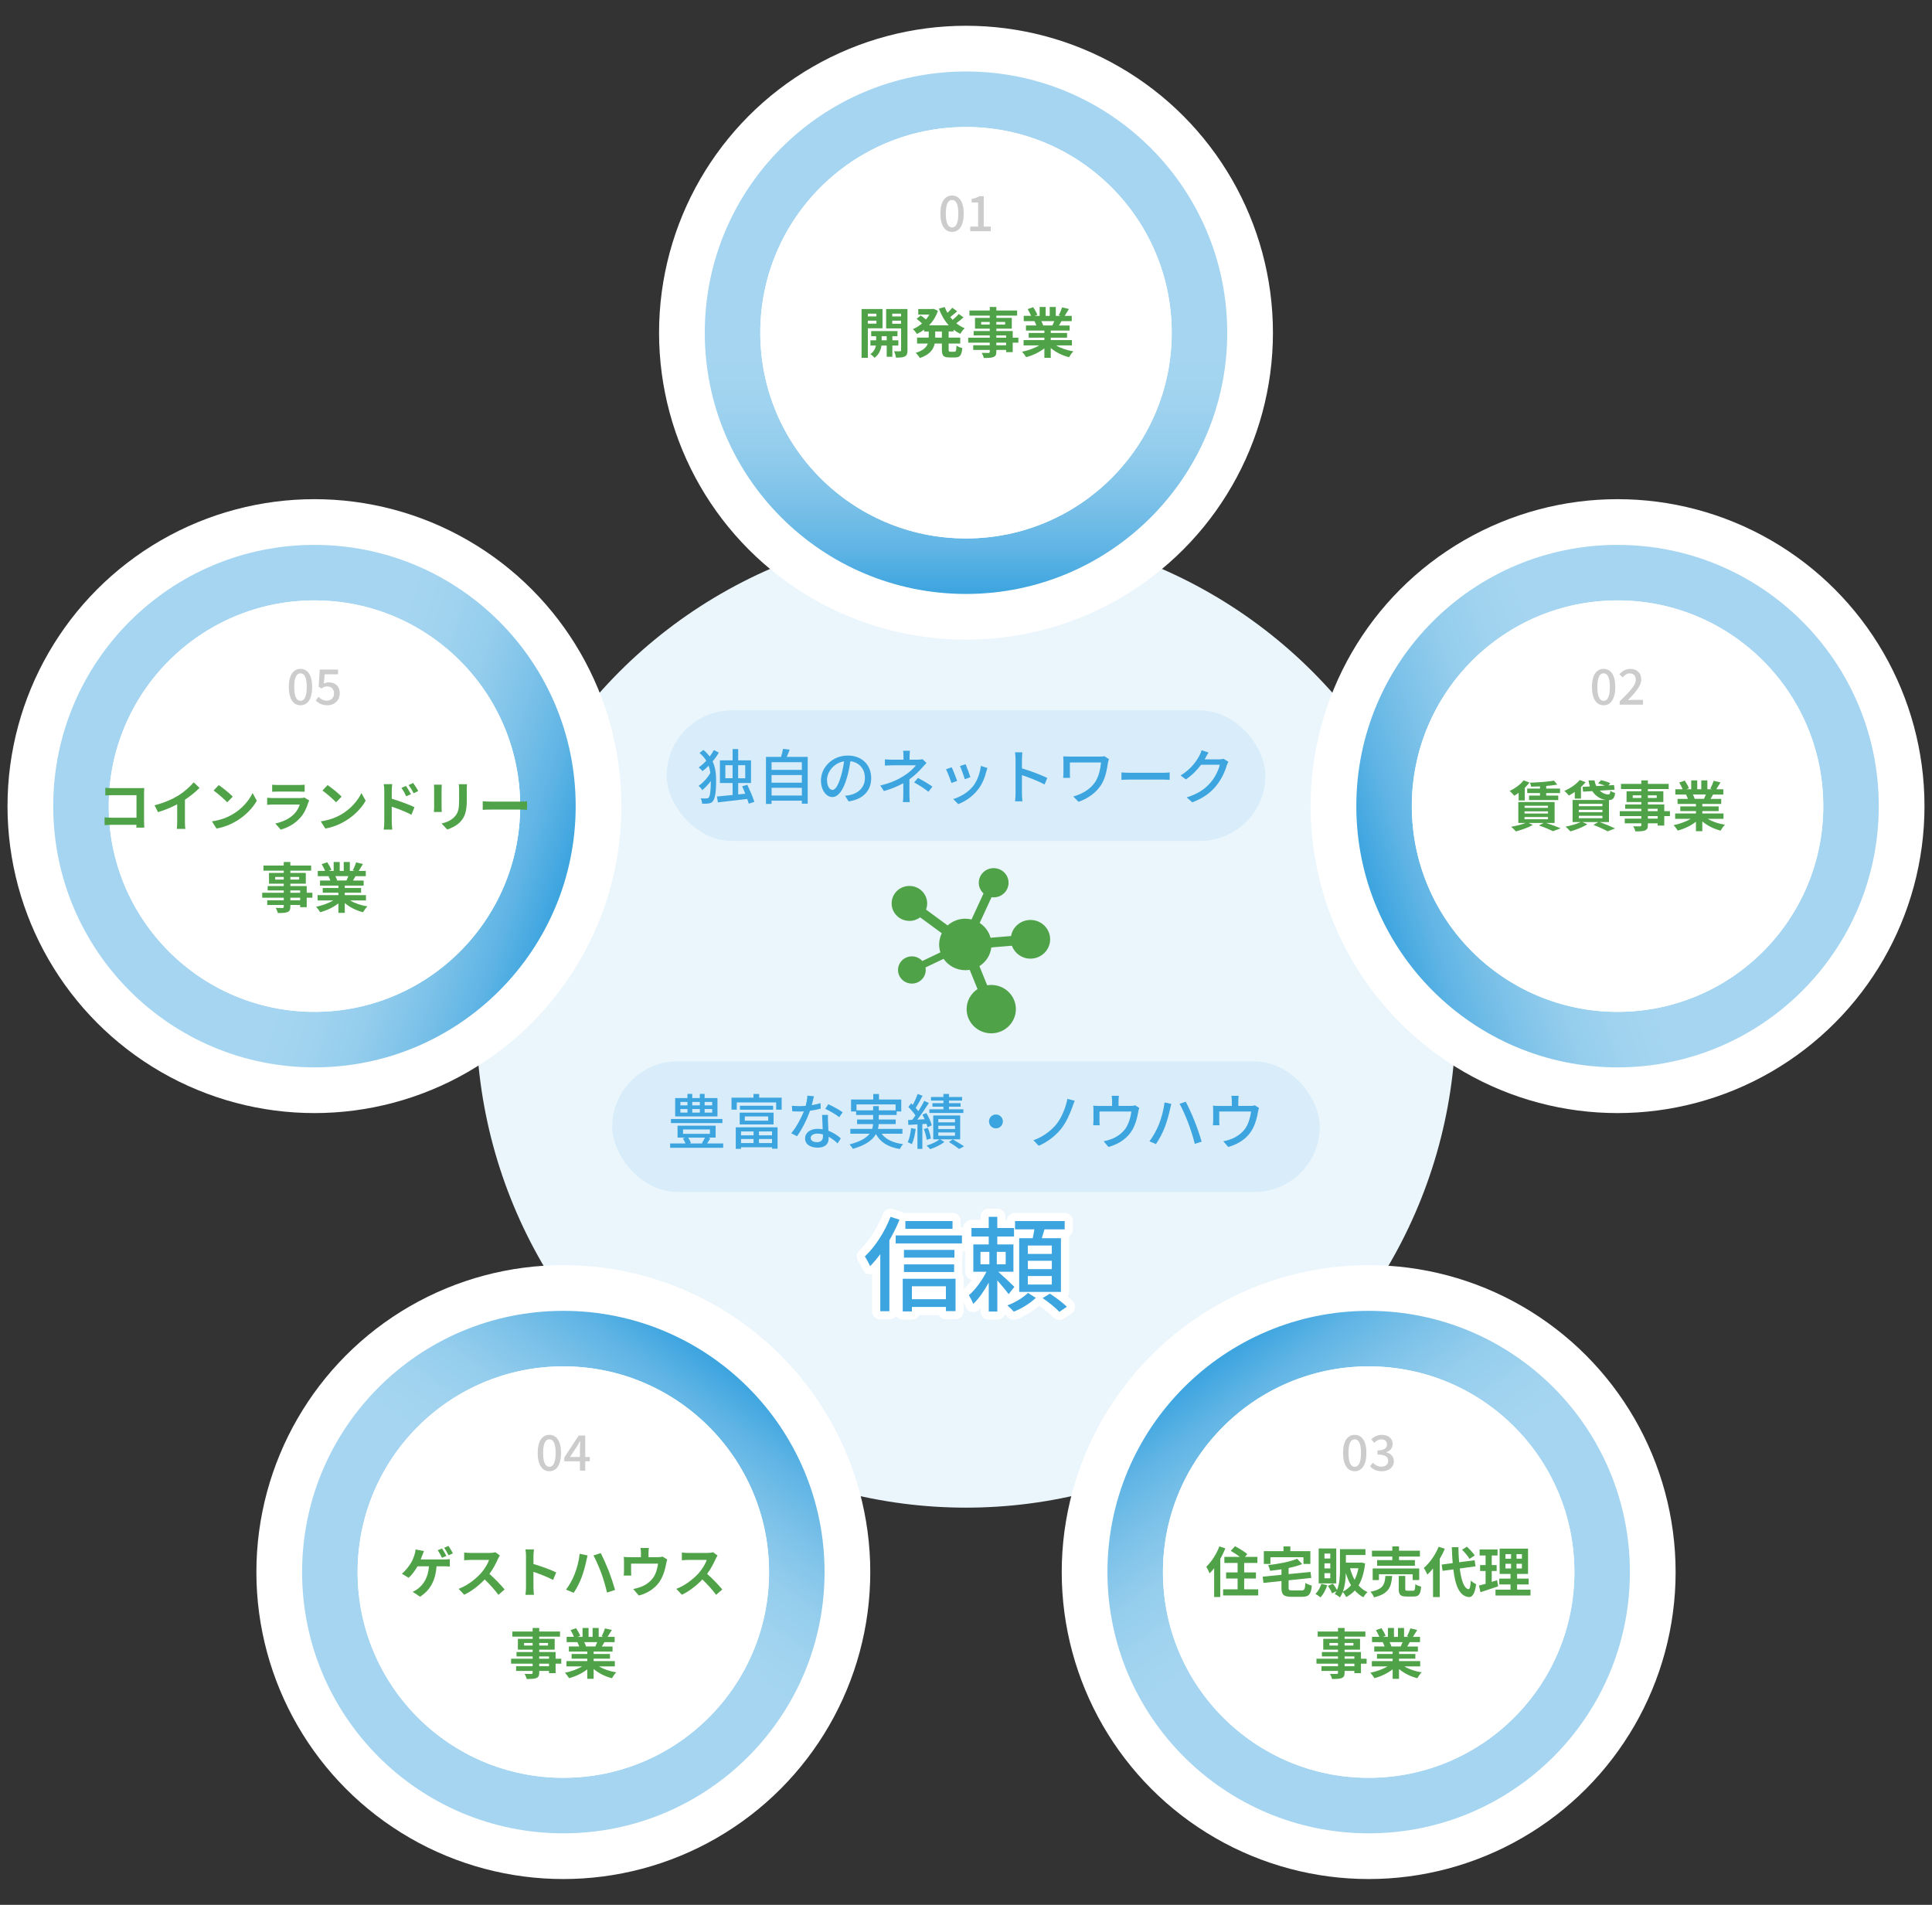 <?xml version="1.0" encoding="UTF-8"?><svg id="_レイヤー_2" xmlns="http://www.w3.org/2000/svg" xmlns:xlink="http://www.w3.org/1999/xlink" viewBox="0 0 710 700"><rect x="0" y="0" width="710" height="700" fill="#333333" stroke="none"/><defs><style>.cls-1{stroke:#fff;stroke-linecap:round;stroke-linejoin:round;stroke-width:6px;}.cls-1,.cls-2{fill:none;}.cls-3{fill:#ccc;}.cls-3,.cls-4,.cls-5,.cls-6,.cls-2,.cls-7,.cls-8,.cls-9,.cls-10,.cls-11,.cls-12,.cls-13{stroke-width:0px;}.cls-4{fill:#3ca4df;}.cls-5{fill:url(#_名称未設定グラデーション_5-5);}.cls-6{fill:url(#_名称未設定グラデーション_5);}.cls-7{fill:url(#_名称未設定グラデーション_5-4);}.cls-8{fill:url(#_名称未設定グラデーション_5-2);}.cls-14{clip-path:url(#clippath);}.cls-9{fill:#ebf6fc;}.cls-10{fill:url(#_名称未設定グラデーション_5-3);}.cls-11{fill:#fff;}.cls-12{fill:#d8edf9;}.cls-13{fill:#4fa248;}</style><clipPath id="clippath"><rect class="cls-2" width="710" height="700"/></clipPath><linearGradient id="_名称未設定グラデーション_5" x1="3262.27" y1="3297" x2="3454.27" y2="3297" gradientTransform="translate(3652 -3236) rotate(90)" gradientUnits="userSpaceOnUse"><stop offset=".55" stop-color="#a5d5f0"/><stop offset=".63" stop-color="#a0d3ef"/><stop offset=".72" stop-color="#94cded"/><stop offset=".81" stop-color="#7fc3e9"/><stop offset=".91" stop-color="#61b5e5"/><stop offset="1" stop-color="#3ca4df"/><stop offset="1" stop-color="#3ca4df"/></linearGradient><linearGradient id="_名称未設定グラデーション_5-2" x1="5090.56" y1="4696.58" x2="5282.56" y2="4696.58" gradientTransform="translate(-3365.83 -5773.21) rotate(18)" xlink:href="#_名称未設定グラデーション_5"/><linearGradient id="_名称未設定グラデーション_5-3" x1="4324.45" y1="6867.88" x2="4516.45" y2="6867.88" gradientTransform="translate(-7947.49 117.1) rotate(-54)" xlink:href="#_名称未設定グラデーション_5"/><linearGradient id="_名称未設定グラデーション_5-4" x1="2022.68" y1="6810.23" x2="2214.68" y2="6810.23" gradientTransform="translate(-3761.28 6294.72) rotate(-126)" xlink:href="#_名称未設定グラデーション_5"/><linearGradient id="_名称未設定グラデーション_5-5" x1="1366.22" y1="4603.31" x2="1558.22" y2="4603.31" gradientTransform="translate(3407.6 4222.39) rotate(162)" xlink:href="#_名称未設定グラデーション_5"/></defs><g id="_テキスト"><g class="cls-14"><circle class="cls-9" cx="355" cy="374.04" r="180"/><rect class="cls-12" x="245" y="261.04" width="220" height="48" rx="24" ry="24"/><rect class="cls-12" x="225" y="390.04" width="260" height="48" rx="24" ry="24"/><circle class="cls-11" cx="355" cy="122.27" r="112.8"/><circle class="cls-6" cx="355" cy="122.27" r="96"/><circle class="cls-11" cx="355" cy="122.27" r="75.6"/><circle class="cls-11" cx="115.56" cy="296.24" r="112.8"/><circle class="cls-8" cx="115.56" cy="296.24" r="96"/><circle class="cls-11" cx="115.56" cy="296.24" r="75.6"/><circle class="cls-11" cx="207.02" cy="577.72" r="112.8"/><circle class="cls-10" cx="207.02" cy="577.72" r="96"/><circle class="cls-11" cx="207.02" cy="577.72" r="75.6"/><circle class="cls-11" cx="502.98" cy="577.72" r="112.8"/><circle class="cls-7" cx="502.98" cy="577.72" r="96"/><circle class="cls-11" cx="502.98" cy="577.72" r="75.6"/><circle class="cls-11" cx="594.44" cy="296.24" r="112.8"/><circle class="cls-5" cx="594.44" cy="296.24" r="96"/><circle class="cls-11" cx="594.44" cy="296.24" r="75.6"/><path class="cls-13" d="M334.2,338.41c-3.61,0-6.53-2.87-6.53-6.42,0-3.54,2.92-6.42,6.53-6.42s6.53,2.87,6.53,6.42c0,.8-.16,1.56-.43,2.26l7.95,5.84c1.71-1.54,3.98-2.48,6.48-2.48.79,0,1.56.11,2.3.28l4.41-9.57c-1.07-.98-1.74-2.37-1.74-3.92,0-2.97,2.45-5.37,5.47-5.37,3.02,0,5.47,2.4,5.47,5.37,0,2.97-2.45,5.37-5.47,5.37-.27,0-.53-.03-.78-.06l-4.36,9.46c1.93,1.26,3.37,3.18,3.99,5.44l7.54-.63c.58-3.36,3.54-5.91,7.13-5.91,4,0,7.23,3.18,7.23,7.11,0,3.92-3.24,7.11-7.23,7.11-3.16,0-5.83-1.99-6.82-4.75l-7.57.63c-.34,2.89-2,5.37-4.37,6.86l1.48,3.65,1.38,3.4c.49-.08.98-.13,1.49-.13,5,0,9.05,3.98,9.05,8.89s-4.05,8.89-9.05,8.89c-5,0-9.05-3.98-9.05-8.89,0-3.07,1.59-5.78,4-7.37l-1.39-3.44-1.48-3.64c-.53.09-1.06.14-1.61.14-3.32,0-6.26-1.66-7.98-4.17l-6.66,3.17c.06.3.09.6.09.92,0,2.76-2.28,5-5.09,5-2.81,0-5.09-2.24-5.09-5,0-2.76,2.28-5,5.09-5,1.53,0,2.89.66,3.82,1.71l6.66-3.18c-.3-.91-.46-1.89-.46-2.9,0-1.48.36-2.88.97-4.13l-7.95-5.84c-1.1.82-2.46,1.31-3.94,1.31Z"/><path class="cls-4" d="M264.16,276.55c-.62,1.12-1.41,2.22-2.29,3.26,1.1,2.29,1.3,4.75,1.3,7.3,0,3.1-.24,6.05-1.17,7.31-.31.42-.75.66-1.32.79-.77.15-1.67.18-2.64.13-.02-.66-.22-1.41-.57-1.96,1.06.07,1.87.07,2.35,0,.33-.04.53-.13.7-.37.51-.68.7-3.19.7-5.94v-.04c-.97,1.28-2.09,2.46-3.12,3.32-.33-.51-.88-1.17-1.39-1.56,1.56-.99,3.32-2.93,4.33-4.73-.11-.95-.31-1.83-.59-2.68-.75.73-1.5,1.43-2.27,2-.31-.4-.97-1.01-1.41-1.34.97-.68,1.91-1.54,2.79-2.49-.62-.99-1.41-1.94-2.49-2.86l1.43-1.1c.97.79,1.72,1.61,2.29,2.42.62-.77,1.14-1.58,1.56-2.38l1.78.92ZM275.17,295.35c-.13-.48-.33-1.1-.57-1.74-3.85.46-7.92.9-10.78,1.25l-.35-2.16c1.54-.13,3.56-.33,5.76-.55v-4.4h-4.66v-8.34h4.66v-4.14h2.05v4.14h4.71v8.34h-4.71v4.18l2.6-.24c-.37-.97-.75-1.89-1.14-2.73l1.89-.57c.95,2.02,2.11,4.66,2.6,6.29l-2.05.66ZM269.22,285.99v-4.8h-2.66v4.8h2.66ZM271.27,281.2v4.8h2.6v-4.8h-2.6Z"/><path class="cls-4" d="M296.83,278.14v17.21h-2.16v-1.1h-11.13v1.19h-2.05v-17.29h5.54c.31-.95.57-2.09.73-2.95l2.44.29c-.35.92-.7,1.87-1.08,2.66h7.7ZM283.54,280.1v2.82h11.13v-2.82h-11.13ZM283.54,284.81v2.82h11.13v-2.82h-11.13ZM294.68,292.35v-2.84h-11.13v2.84h11.13Z"/><path class="cls-4" d="M311.86,294.51l-1.3-2.07c.75-.07,1.41-.18,1.96-.31,2.82-.64,5.33-2.71,5.33-6.25,0-3.19-1.94-5.72-5.33-6.14-.31,1.98-.68,4.11-1.32,6.18-1.32,4.49-3.15,6.98-5.32,6.98s-4.18-2.42-4.18-6.09c0-4.93,4.31-9.15,9.83-9.15s8.63,3.7,8.63,8.29-2.95,7.79-8.3,8.56ZM305.94,290.28c.99,0,2.02-1.43,3.04-4.82.55-1.74.95-3.74,1.21-5.68-3.96.64-6.27,4.07-6.27,6.8,0,2.53,1.08,3.7,2.02,3.7Z"/><path class="cls-4" d="M334.26,277.87v1.3h3.21c.57,0,1.14-.07,1.56-.18l1.45,1.39c-.46.48-1.03,1.1-1.43,1.54-1.12,1.3-2.9,3.08-4.84,4.47v5.77c0,.81.07,1.91.11,2.6h-2.51c.09-.64.15-1.78.15-2.6v-4.33c-2.05,1.12-4.42,2.09-7.13,2.88l-1.34-2.05c4.2-.97,7-2.44,8.96-3.72,1.85-1.19,3.43-2.71,4.14-3.7h-8.62c-.79,0-2.09.04-2.77.09v-2.29c.75.09,1.98.13,2.73.13h4.09v-1.3c0-.66-.04-1.47-.13-1.98h2.51c-.07.51-.13,1.34-.13,1.98ZM335.93,287.53l1.43-1.65c2.05,1.1,3.21,1.76,5.3,3.17l-1.45,1.91c-1.91-1.45-3.3-2.35-5.28-3.43Z"/><path class="cls-4" d="M351.75,286.96l-2.09.77c-.37-1.17-1.52-4.16-2-5.02l2.07-.75c.51,1.01,1.61,3.78,2.02,4.99ZM362.46,283.53c-.59,2.35-1.54,4.69-3.08,6.65-2.02,2.6-4.75,4.38-7.24,5.32l-1.83-1.87c2.49-.7,5.39-2.38,7.22-4.64,1.52-1.89,2.62-4.75,2.93-7.53l2.42.77c-.2.55-.33.95-.42,1.3ZM356.61,285.6l-2.07.75c-.26-1.03-1.25-3.78-1.76-4.84l2.07-.68c.4.92,1.47,3.81,1.76,4.77Z"/><path class="cls-4" d="M373.2,278.93c0-.7-.07-1.72-.2-2.46h2.71c-.07.73-.15,1.69-.15,2.46v3.43c2.93.88,7.11,2.44,9.31,3.52l-.99,2.4c-2.31-1.25-5.9-2.64-8.32-3.43v6.8c0,.68.07,2.02.18,2.82h-2.71c.11-.77.18-1.96.18-2.82v-12.72Z"/><path class="cls-4" d="M407.19,280.19c-.4,2.49-.88,5.63-2.51,8.21-1.8,2.84-4.82,5.06-8.34,6.25l-1.91-1.96c3.1-.79,6.36-2.68,8.14-5.46,1.19-1.89,1.83-4.53,2.05-7.04h-11.44v4.09c0,.31,0,.97.07,1.58h-2.53c.04-.59.09-1.1.09-1.58v-4.69c0-.53-.04-1.1-.09-1.63.62.04,1.52.07,2.49.07h10.96c.59,0,1.23-.02,1.69-.13l1.69,1.08c-.13.26-.31.97-.35,1.21Z"/><path class="cls-4" d="M415.41,283.99h11.97c1.06,0,1.91-.09,2.46-.13v2.73c-.48-.02-1.5-.11-2.46-.11h-11.97c-1.21,0-2.53.04-3.28.11v-2.73c.73.04,2.09.13,3.28.13Z"/><path class="cls-4" d="M443.02,278.51c-.09.18-.2.37-.31.55h5.28c.62,0,1.23-.07,1.65-.22l1.8,1.1c-.22.35-.46.9-.62,1.34-.59,2.11-1.89,5.06-3.87,7.48-2.02,2.51-4.69,4.51-8.8,6.09l-2.05-1.83c4.25-1.28,6.87-3.21,8.82-5.5,1.63-1.87,2.95-4.64,3.34-6.49h-6.87c-1.41,1.89-3.28,3.85-5.59,5.39l-1.94-1.45c3.83-2.29,5.88-5.35,6.91-7.28.26-.44.64-1.34.81-1.98l2.55.84c-.44.66-.9,1.52-1.14,1.96Z"/><path class="cls-1" d="M330.56,448.23c-1.03,2.55-2.32,5.13-3.72,7.56v26.06h-3.34v-20.97c-1.22,1.63-2.47,3.12-3.72,4.41-.34-.8-1.37-2.7-1.94-3.57,3.72-3.5,7.29-8.97,9.42-14.55l3.31,1.06ZM353.51,454v2.93h-24.35v-2.93h24.35ZM331.74,469.92h19.42v11.89h-3.53v-1.52h-12.5v1.63h-3.38v-12.01ZM350.74,462.17h-18.54v-2.85h18.54v2.85ZM332.2,464.64h18.43v2.81h-18.43v-2.81ZM350.05,451.57h-17.33v-2.85h17.33v2.85ZM335.12,472.69v4.75h12.5v-4.75h-12.5Z"/><path class="cls-1" d="M370.65,475.58c-.84-1.22-2.62-3.31-4.14-5.05v11.44h-3.15v-10.64c-1.67,3.04-3.69,6-5.7,7.83-.34-.95-1.1-2.36-1.6-3.19,2.32-1.94,4.86-5.43,6.46-8.62h-4.83v-10.03h5.66v-2.93h-6.34v-3.12h6.34v-4.1h3.15v4.1h6.15v3.12h-6.15v2.93h5.93v10.03h-5.58c1.6,1.41,5.05,4.67,5.93,5.55l-2.13,2.7ZM360.32,464.6h3.27v-4.56h-3.27v4.56ZM369.59,460.04h-3.27v4.56h3.27v-4.56ZM380.65,476.95c-1.98,1.94-5.28,3.99-8.09,5.05-.57-.61-1.6-1.67-2.36-2.28,2.81-1.03,6-2.96,7.56-4.6l2.89,1.82ZM379.51,455.03c.23-1.03.46-2.2.61-3.27h-7.1v-3.04h18.24v3.04h-7.41c-.34,1.14-.68,2.24-.99,3.27h7.03v19.72h-15.35v-19.72h4.98ZM386.54,457.72h-8.81v3.08h8.81v-3.08ZM386.54,463.31h-8.81v3.08h8.81v-3.08ZM386.54,468.93h-8.81v3.12h8.81v-3.12ZM385.81,475.39c2.09,1.33,4.86,3.42,6.27,4.83l-2.77,1.86c-1.29-1.41-3.99-3.61-6.15-5.05l2.66-1.63Z"/><path class="cls-4" d="M330.56,448.23c-1.03,2.55-2.32,5.13-3.72,7.56v26.06h-3.34v-20.97c-1.22,1.63-2.47,3.12-3.72,4.41-.34-.8-1.37-2.7-1.94-3.57,3.72-3.5,7.29-8.97,9.42-14.55l3.31,1.06ZM353.51,454v2.93h-24.35v-2.93h24.35ZM331.74,469.92h19.42v11.89h-3.53v-1.52h-12.5v1.63h-3.38v-12.01ZM350.74,462.17h-18.54v-2.85h18.54v2.85ZM332.2,464.64h18.43v2.81h-18.43v-2.81ZM350.05,451.57h-17.33v-2.85h17.33v2.85ZM335.12,472.69v4.75h12.5v-4.75h-12.5Z"/><path class="cls-4" d="M370.65,475.58c-.84-1.22-2.62-3.31-4.14-5.05v11.44h-3.15v-10.64c-1.67,3.04-3.69,6-5.7,7.83-.34-.95-1.1-2.36-1.6-3.19,2.32-1.94,4.86-5.43,6.46-8.62h-4.83v-10.03h5.66v-2.93h-6.34v-3.12h6.34v-4.1h3.15v4.1h6.15v3.12h-6.15v2.93h5.93v10.03h-5.58c1.6,1.41,5.05,4.67,5.93,5.55l-2.13,2.7ZM360.32,464.6h3.27v-4.56h-3.27v4.56ZM369.59,460.04h-3.27v4.56h3.27v-4.56ZM380.65,476.95c-1.98,1.94-5.28,3.99-8.09,5.05-.57-.61-1.6-1.67-2.36-2.28,2.81-1.03,6-2.96,7.56-4.6l2.89,1.82ZM379.51,455.03c.23-1.03.46-2.2.61-3.27h-7.1v-3.04h18.24v3.04h-7.41c-.34,1.14-.68,2.24-.99,3.27h7.03v19.72h-15.35v-19.72h4.98ZM386.54,457.72h-8.81v3.08h8.81v-3.08ZM386.54,463.31h-8.81v3.08h8.81v-3.08ZM386.54,468.93h-8.81v3.12h8.81v-3.12ZM385.81,475.39c2.09,1.33,4.86,3.42,6.27,4.83l-2.77,1.86c-1.29-1.41-3.99-3.61-6.15-5.05l2.66-1.63Z"/><path class="cls-4" d="M265.77,420.21v1.58h-19.5v-1.58h5.65c-.24-.62-.62-1.32-.97-1.87l.95-.29h-2.9v-4.38h13.99v4.38h-2.71l.75.26c-.37.68-.79,1.34-1.17,1.89h5.9ZM265.49,412.71h-18.92v-1.5h18.92v1.5ZM263.68,410.26h-15.56v-6.73h4.51v-1.54h1.76v1.54h2.79v-1.54h1.76v1.54h4.73v6.73ZM250.04,406.22h2.6v-1.28h-2.6v1.28ZM250.04,408.86h2.6v-1.3h-2.6v1.3ZM251.01,416.67h9.88v-1.61h-9.88v1.61ZM252.88,418.05c.44.64.84,1.41,1.03,1.96l-.55.2h4.99l-.42-.15c.37-.53.84-1.34,1.14-2h-6.21ZM254.4,404.94v1.28h2.79v-1.28h-2.79ZM254.4,407.56v1.3h2.79v-1.3h-2.79ZM261.72,404.94h-2.77v1.28h2.77v-1.28ZM261.72,407.56h-2.77v1.3h2.77v-1.3Z"/><path class="cls-4" d="M287.26,403.38v4.4h-2.02v-2.66h-14.48v2.66h-1.94v-4.4h8.08v-1.36h2.09v1.36h8.27ZM270.39,414.27h15.36v7.86h-2.02v-.53h-11.4v.59h-1.94v-7.92ZM271.84,408.88h12.45v4.33h-12.45v-4.33ZM284.12,406.35v1.45h-12.21v-1.45h12.21ZM272.33,415.79v1.43h4.6v-1.43h-4.6ZM272.33,420.06h4.6v-1.5h-4.6v1.5ZM273.71,411.83h8.6v-1.56h-8.6v1.56ZM283.72,415.79h-4.8v1.43h4.8v-1.43ZM283.72,420.06v-1.5h-4.8v1.5h4.8Z"/><path class="cls-4" d="M298.31,406.13c1.12-.18,2.22-.42,3.23-.75l.07,2.02c-1.1.31-2.46.59-3.94.79-1.08,3.1-2.99,6.93-4.77,9.35l-2.11-1.08c1.8-2.16,3.63-5.54,4.62-8.03-.55.02-1.08.04-1.61.04-.84,0-1.76-.02-2.64-.07l-.15-2.05c.86.09,1.92.13,2.79.13.73,0,1.5-.02,2.27-.09.33-1.23.59-2.6.64-3.76l2.42.24c-.18.77-.48,2-.81,3.23ZM304.29,412.29c.02.73.09,2,.15,3.26,1.89.68,3.43,1.78,4.55,2.77l-1.17,1.87c-.86-.79-1.98-1.74-3.3-2.46v.62c0,1.87-1.12,3.39-4.03,3.39-2.55,0-4.62-1.1-4.62-3.39,0-2.07,1.87-3.52,4.6-3.52.66,0,1.28.07,1.87.15-.07-1.74-.18-3.81-.22-5.26h2.16c-.04.92-.02,1.69,0,2.57ZM300.22,419.73c1.67,0,2.22-.92,2.22-2.11,0-.2,0-.46-.02-.75-.64-.18-1.32-.29-2.05-.29-1.45,0-2.44.66-2.44,1.56,0,.95.79,1.58,2.29,1.58ZM303.28,407.47l1.12-1.69c1.58.7,4.18,2.16,5.28,2.95l-1.25,1.83c-1.21-1.01-3.65-2.4-5.15-3.08Z"/><path class="cls-4" d="M324,416.64c1.54,2.09,4.2,3.34,7.9,3.83-.44.4-.95,1.23-1.23,1.78-4.29-.73-7.08-2.44-8.78-5.48-1.19,2.11-3.61,4.03-8.45,5.41-.22-.42-.81-1.21-1.25-1.63,4.05-1.03,6.23-2.42,7.39-3.92h-7.08v-1.78h8.03c.18-.59.29-1.17.33-1.76h-5.88v-1.69h5.9v-1.67h-6.25v-1.28h-1.87v-4.4h8.16v-2.02h2.11v2.02h8.18v4.4h-1.69v1.28h-6.58v1.67h6.23v1.69h-6.25c-.04.59-.13,1.19-.26,1.76h8.98v1.78h-7.63ZM320.88,408.04v-1.56h2.07v1.56h6.18v-2.18h-14.37v2.18h6.12Z"/><path class="cls-4" d="M336.52,414.88c-.29,2.07-.75,4.2-1.43,5.59-.33-.22-1.1-.57-1.5-.73.64-1.32,1.03-3.28,1.23-5.15l1.69.29ZM338.96,413.06v9.13h-1.8v-9c-1.21.07-2.35.15-3.34.2l-.11-1.78,1.54-.09c.37-.48.79-1.03,1.19-1.61-.64-.99-1.69-2.18-2.62-3.1l1.03-1.36c.2.18.4.37.59.57.68-1.23,1.39-2.82,1.78-4l1.8.66c-.77,1.5-1.72,3.26-2.51,4.47.37.42.7.81.97,1.19.84-1.3,1.63-2.66,2.18-3.78l1.69.77c-1.23,1.96-2.82,4.29-4.25,6.12.86-.07,1.78-.11,2.71-.15-.26-.59-.55-1.17-.84-1.69l1.45-.59c.86,1.43,1.74,3.3,2,4.53l-1.58.7c-.09-.37-.2-.81-.37-1.28l-1.52.11ZM340.55,418.87c-.11-1.08-.53-2.71-1.06-3.96l1.47-.44c.53,1.23,1.01,2.86,1.14,3.92l-1.56.48ZM352.87,418.69h-7.33l1.52.97c-1.32,1.03-3.48,2.09-5.24,2.64-.31-.4-.88-.97-1.3-1.32,1.72-.48,3.72-1.43,4.77-2.29h-2.33v-8.76h9.9v8.76ZM354.04,408.99h-12.5v-1.34h5.17v-.97h-4.05v-1.28h4.05v-.95h-4.58v-1.32h4.58v-1.12h2.05v1.12h4.8v1.32h-4.8v.95h4.25v1.28h-4.25v.97h5.28v1.34ZM350.96,411.25h-6.14v1.19h6.14v-1.19ZM350.96,413.7h-6.14v1.21h6.14v-1.21ZM350.96,416.16h-6.14v1.21h6.14v-1.21ZM350.12,418.69c1.45.84,3.15,1.87,4.16,2.55l-1.78.99c-.86-.66-2.4-1.72-3.74-2.55l1.36-.99Z"/><path class="cls-4" d="M368.55,412.11c0,1.41-1.14,2.55-2.55,2.55s-2.55-1.14-2.55-2.55,1.14-2.55,2.55-2.55,2.55,1.14,2.55,2.55Z"/><path class="cls-4" d="M394.14,406.68c-.88,2.46-2.27,5.72-4.09,8.03-1.94,2.46-5.04,4.99-8.32,6.34l-1.96-2.02c3.37-1.17,6.36-3.37,8.36-5.79,2.07-2.55,3.52-6.25,4.14-9.42l2.68.7c-.31.68-.59,1.54-.81,2.16Z"/><path class="cls-4" d="M411.06,404.52v1.89h4.44c.88,0,1.32-.11,1.65-.22l1.52.95c-.15.37-.31,1.08-.37,1.5-.33,1.91-.95,4.4-2.11,6.45-1.69,3.06-4.86,5.32-8.82,6.4l-1.8-2.09c.84-.13,1.85-.42,2.64-.73,2.02-.68,4.22-2.18,5.54-4.14,1.14-1.76,1.78-4.16,2.02-6.07h-11.71v3.61c0,.44.02,1.08.09,1.45h-2.4c.04-.46.09-1.1.09-1.58v-3.85c0-.48-.02-1.28-.09-1.78.68.07,1.32.11,2.13.11h4.8v-1.89c0-.55-.02-1.03-.15-1.83h2.66c-.09.79-.13,1.28-.13,1.83Z"/><path class="cls-4" d="M427.95,405.14l2.49.51c-.15.55-.35,1.39-.44,1.87-.31,1.43-1.1,4.6-1.96,6.75-.79,2.07-2.05,4.44-3.23,6.16l-2.4-1.01c1.39-1.83,2.64-4.16,3.41-6.03.97-2.38,1.85-5.61,2.13-8.25ZM433.48,405.62l2.27-.75c.9,1.65,2.35,4.84,3.23,7.06.86,2.09,2.02,5.52,2.62,7.61l-2.53.81c-.57-2.4-1.5-5.3-2.4-7.66-.86-2.29-2.24-5.44-3.19-7.08Z"/><path class="cls-4" d="M455.06,404.52v1.89h4.44c.88,0,1.32-.11,1.65-.22l1.52.95c-.15.37-.31,1.08-.37,1.5-.33,1.91-.95,4.4-2.11,6.45-1.69,3.06-4.86,5.32-8.82,6.4l-1.8-2.09c.84-.13,1.85-.42,2.64-.73,2.02-.68,4.22-2.18,5.54-4.14,1.14-1.76,1.78-4.16,2.02-6.07h-11.71v3.61c0,.44.02,1.08.09,1.45h-2.4c.04-.46.09-1.1.09-1.58v-3.85c0-.48-.02-1.28-.09-1.78.68.07,1.32.11,2.13.11h4.8v-1.89c0-.55-.02-1.03-.15-1.83h2.66c-.09.79-.13,1.28-.13,1.83Z"/><circle class="cls-11" cx="355" cy="122.27" r="75.6"/><path class="cls-13" d="M318.94,120.65v10.84h-2.32v-17.92h7.7v7.08h-5.38ZM318.94,115.27v1.02h3.14v-1.02h-3.14ZM322.08,118.93v-1.08h-3.14v1.08h3.14ZM327.94,126.99v4.12h-2.08v-4.12h-1.92c-.2,1.38-.86,3.32-2.56,4.48-.34-.42-1.06-1.04-1.52-1.36,1.28-.8,1.84-2.1,2.04-3.12h-2.02v-1.94h2.1v-1.5h-1.82v-1.88h9.66v1.88h-1.88v1.5h2.2v1.94h-2.2ZM325.86,125.05v-1.5h-1.86v1.5h1.86ZM333.49,128.71c0,1.22-.22,1.88-.94,2.26-.72.4-1.76.46-3.28.46-.08-.66-.4-1.74-.72-2.36.9.04,1.88.04,2.18.02.32,0,.42-.12.42-.4v-8h-5.5v-7.12h7.84v15.14ZM327.9,115.27v1.02h3.24v-1.02h-3.24ZM331.14,118.97v-1.12h-3.24v1.12h3.24Z"/><path class="cls-13" d="M348.62,121.81v2.26h4.26v2.18h-4.26v2.16c0,.72.08.84.64.84h1.54c.52,0,.62-.4.7-2.28.5.4,1.46.8,2.14.94-.24,2.64-.86,3.44-2.62,3.44h-2.18c-2.16,0-2.7-.7-2.7-2.92v-2.18h-2.64c-.44,2.1-1.76,4.08-5.46,5.32-.3-.54-1.02-1.46-1.52-1.9,2.76-.84,3.96-2.08,4.46-3.42h-3.96v-2.18h4.28v-2.26h-1.68v-.66c-.84.62-1.74,1.14-2.66,1.58-.32-.54-.98-1.36-1.44-1.8,1.16-.48,2.3-1.18,3.32-2.06-.52-.52-1.32-1.2-1.98-1.7l1.5-1.24c.6.42,1.36,1,1.92,1.48.48-.56.9-1.16,1.26-1.8h-4.08v-2.04h5.22l.42-.08,1.58.74c-.7,2.1-1.84,3.88-3.24,5.32h7.24c-1.56-1.68-2.76-3.76-3.64-6.12l2.14-.6c.28.74.6,1.46,1,2.14.66-.6,1.32-1.3,1.78-1.86l1.8,1.28c-.82.74-1.74,1.52-2.56,2.12.28.36.58.7.88,1.04.82-.66,1.7-1.48,2.26-2.16l1.74,1.24c-.82.76-1.78,1.54-2.66,2.16.94.76,1.98,1.38,3.12,1.84-.56.46-1.28,1.4-1.64,2.04-.88-.42-1.7-.92-2.46-1.5v.64h-1.82ZM346.14,121.81h-2.46v2.26h2.46v-2.26Z"/><path class="cls-13" d="M374.25,125.93h-2.08v3.48h-2.42v-.82h-3.6v.62c0,1.18-.28,1.66-1.06,2-.76.3-1.84.34-3.54.34-.12-.56-.48-1.38-.78-1.88.96.04,2.14.04,2.46.04.38-.02.5-.14.5-.5v-.62h-6.08v-1.72h6.08v-.94h-7.92v-1.82h7.92v-.86h-5.92v-1.6h5.92v-.88h-5.42v-3.96h5.42v-.82h-7.46v-1.88h7.46v-1.3h2.42v1.3h7.64v1.88h-7.64v.82h5.68v3.96h-5.68v.88h6.02v2.46h2.08v1.82ZM363.72,119.27v-.96h-3.14v.96h3.14ZM366.14,118.31v.96h3.24v-.96h-3.24ZM366.14,124.11h3.6v-.86h-3.6v.86ZM369.74,125.93h-3.6v.94h3.6v-.94Z"/><path class="cls-13" d="M388.12,126.93c1.7,1.04,4.02,1.82,6.34,2.18-.54.52-1.24,1.52-1.6,2.16-2.46-.62-4.88-1.82-6.72-3.38v3.6h-2.34v-3.48c-1.86,1.46-4.32,2.62-6.7,3.24-.34-.58-1.02-1.5-1.52-1.98,2.24-.46,4.6-1.3,6.32-2.34h-5.74v-1.96h7.64v-.88h-5.76v-1.72h5.76v-.9h-6.76v-1.86h3.8c-.16-.5-.42-1.1-.68-1.56l.24-.04h-4.18v-1.94h2.68c-.28-.76-.8-1.72-1.24-2.48l2.04-.7c.58.86,1.24,2.04,1.52,2.82l-.98.36h1.82v-3.26h2.22v3.26h1.48v-3.26h2.24v3.26h1.78l-.72-.22c.48-.82.98-2.02,1.26-2.9l2.5.6c-.56.92-1.1,1.82-1.56,2.52h2.6v1.94h-3.76c-.32.58-.64,1.12-.94,1.6h3.92v1.86h-6.94v.9h6v1.72h-6v.88h7.78v1.96h-5.8ZM382.68,118.01c.28.52.54,1.12.68,1.54l-.34.06h3.74c.24-.48.48-1.06.7-1.6h-4.78Z"/><path class="cls-3" d="M345.59,78.49c0-4.34,1.66-6.64,4.29-6.64s4.29,2.32,4.29,6.64-1.64,6.73-4.29,6.73-4.29-2.39-4.29-6.73ZM352.18,78.49c0-3.71-.95-5.01-2.3-5.01s-2.3,1.3-2.3,5.01.95,5.1,2.3,5.1,2.3-1.39,2.3-5.1Z"/><path class="cls-3" d="M356.55,83.27h2.9v-8.86h-2.38v-1.31c1.24-.22,2.12-.54,2.88-1.01h1.57v11.18h2.59v1.71h-7.56v-1.71Z"/><circle class="cls-11" cx="115.56" cy="296.24" r="75.6"/><path class="cls-13" d="M41.16,289.63h10.08c.58,0,1.42-.02,1.76-.04-.02.46-.06,1.26-.06,1.84v10.36c0,.7.04,1.76.08,2.36h-2.9c.02-.32.02-.66.02-1.04h-9.12c-.78,0-1.92.06-2.58.12v-2.86c.7.06,1.6.12,2.5.12h9.22v-8.28h-8.98c-.84,0-1.92.04-2.48.08v-2.78c.74.08,1.78.12,2.46.12Z"/><path class="cls-13" d="M65.54,292.35c2.06-1.28,4.34-3.28,5.64-4.86l2.16,2.06c-1.52,1.5-3.44,3.06-5.38,4.34v8.08c0,.88.04,2.12.18,2.62h-3.16c.08-.48.14-1.74.14-2.62v-6.4c-2.06,1.08-4.6,2.16-7.06,2.88l-1.26-2.52c3.58-.92,6.52-2.22,8.74-3.58Z"/><path class="cls-13" d="M85.54,299.22c3.42-2.02,6.02-5.08,7.28-7.78l1.56,2.82c-1.52,2.7-4.18,5.46-7.4,7.4-2.02,1.22-4.6,2.34-7.42,2.82l-1.68-2.64c3.12-.44,5.72-1.46,7.66-2.62ZM85.54,292.75l-2.04,2.08c-1.04-1.12-3.54-3.3-5-4.32l1.88-2c1.4.94,4,3.02,5.16,4.24Z"/><path class="cls-13" d="M113.26,295.02c-.6,1.94-1.46,3.88-2.96,5.54-2.02,2.24-4.58,3.6-7.14,4.32l-1.98-2.26c3-.62,5.4-1.94,6.92-3.5,1.08-1.1,1.7-2.34,2.06-3.46h-9.66c-.48,0-1.48.02-2.32.1v-2.6c.84.06,1.7.12,2.32.12h9.9c.64,0,1.18-.08,1.46-.2l1.78,1.1c-.14.26-.3.62-.38.84ZM102.1,288.47h7.7c.62,0,1.6-.02,2.16-.1v2.58c-.54-.04-1.48-.06-2.2-.06h-7.66c-.64,0-1.5.02-2.08.06v-2.58c.56.08,1.4.1,2.08.1Z"/><path class="cls-13" d="M125.54,299.22c3.42-2.02,6.02-5.08,7.28-7.78l1.56,2.82c-1.52,2.7-4.18,5.46-7.4,7.4-2.02,1.22-4.6,2.34-7.42,2.82l-1.68-2.64c3.12-.44,5.72-1.46,7.66-2.62ZM125.54,292.75l-2.04,2.08c-1.04-1.12-3.54-3.3-5-4.32l1.88-2c1.4.94,4,3.02,5.16,4.24Z"/><path class="cls-13" d="M141.22,290.59c0-.72-.06-1.7-.2-2.42h3.12c-.08.7-.18,1.58-.18,2.42v2.92c2.66.8,6.52,2.22,8.36,3.12l-1.12,2.78c-2.08-1.1-5.08-2.26-7.24-2.98v5.66c0,.56.1,1.96.2,2.78h-3.14c.12-.78.2-2,.2-2.78v-11.5ZM151.02,291.85l-1.74.78c-.58-1.26-1.02-2.06-1.76-3.1l1.68-.7c.56.84,1.36,2.12,1.82,3.02ZM153.7,290.69l-1.68.82c-.64-1.26-1.12-2-1.86-3l1.66-.78c.58.8,1.42,2.06,1.88,2.96Z"/><path class="cls-13" d="M162.28,289.89v6.76c0,.5.02,1.28.06,1.74h-2.9c.02-.38.1-1.16.1-1.76v-6.74c0-.38-.02-1.08-.08-1.54h2.88c-.04.46-.06.9-.06,1.54ZM171.54,290.19v3.96c0,4.3-.84,6.16-2.32,7.8-1.32,1.44-3.4,2.42-4.86,2.88l-2.08-2.2c1.98-.46,3.6-1.22,4.8-2.52,1.38-1.5,1.64-3,1.64-6.12v-3.8c0-.8-.04-1.44-.12-2h3.02c-.04.56-.08,1.2-.08,2Z"/><path class="cls-13" d="M180.62,294.58h10.74c.94,0,1.82-.08,2.34-.12v3.14c-.48-.02-1.5-.1-2.34-.1h-10.74c-1.14,0-2.48.04-3.22.1v-3.14c.72.06,2.18.12,3.22.12Z"/><path class="cls-13" d="M114.8,329.9h-2.08v3.48h-2.42v-.82h-3.6v.62c0,1.18-.28,1.66-1.06,2-.76.3-1.84.34-3.54.34-.12-.56-.48-1.38-.78-1.88.96.04,2.14.04,2.46.04.38-.02.5-.14.5-.5v-.62h-6.08v-1.72h6.08v-.94h-7.92v-1.82h7.92v-.86h-5.92v-1.6h5.92v-.88h-5.42v-3.96h5.42v-.82h-7.46v-1.88h7.46v-1.3h2.42v1.3h7.64v1.88h-7.64v.82h5.68v3.96h-5.68v.88h6.02v2.46h2.08v1.82ZM104.28,323.23v-.96h-3.14v.96h3.14ZM106.7,322.27v.96h3.24v-.96h-3.24ZM106.7,328.08h3.6v-.86h-3.6v.86ZM110.3,329.9h-3.6v.94h3.6v-.94Z"/><path class="cls-13" d="M128.68,330.9c1.7,1.04,4.02,1.82,6.34,2.18-.54.52-1.24,1.52-1.6,2.16-2.46-.62-4.88-1.82-6.72-3.38v3.6h-2.34v-3.48c-1.86,1.46-4.32,2.62-6.7,3.24-.34-.58-1.02-1.5-1.52-1.98,2.24-.46,4.6-1.3,6.32-2.34h-5.74v-1.96h7.64v-.88h-5.76v-1.72h5.76v-.9h-6.76v-1.86h3.8c-.16-.5-.42-1.1-.68-1.56l.24-.04h-4.18v-1.94h2.68c-.28-.76-.8-1.72-1.24-2.48l2.04-.7c.58.86,1.24,2.04,1.52,2.82l-.98.36h1.82v-3.26h2.22v3.26h1.48v-3.26h2.24v3.26h1.78l-.72-.22c.48-.82.98-2.02,1.26-2.9l2.5.6c-.56.92-1.1,1.82-1.56,2.52h2.6v1.94h-3.76c-.32.58-.64,1.12-.94,1.6h3.92v1.86h-6.94v.9h6v1.72h-6v.88h7.78v1.96h-5.8ZM123.24,321.97c.28.52.54,1.12.68,1.54l-.34.06h3.74c.24-.48.48-1.06.7-1.6h-4.78Z"/><path class="cls-3" d="M106.14,252.45c0-4.34,1.66-6.64,4.29-6.64s4.29,2.32,4.29,6.64-1.64,6.73-4.29,6.73-4.29-2.39-4.29-6.73ZM112.73,252.45c0-3.71-.95-5.01-2.3-5.01s-2.3,1.3-2.3,5.01.95,5.1,2.3,5.1,2.3-1.39,2.3-5.1Z"/><path class="cls-3" d="M116.04,257.42l.99-1.35c.76.76,1.71,1.42,3.1,1.42,1.49,0,2.63-1.01,2.63-2.65s-1.01-2.59-2.52-2.59c-.85,0-1.35.25-2.12.76l-1.01-.65.4-6.3h6.72v1.75h-4.92l-.31,3.4c.58-.29,1.1-.45,1.82-.45,2.21,0,4.03,1.24,4.03,4.02s-2.14,4.41-4.47,4.41c-2.09,0-3.4-.85-4.34-1.76Z"/><circle class="cls-11" cx="594.44" cy="296.24" r="75.6"/><path class="cls-13" d="M558.1,291.35c-.54.4-1.08.76-1.6,1.06-.38-.46-1.2-1.34-1.72-1.74,1.94-.9,3.96-2.36,5.14-3.9l2.16.82c-.5.64-1.08,1.3-1.74,1.92v4.64h-2.24v-2.8ZM568.17,302.42c1.94.62,4.06,1.42,5.36,1.98l-2.86,1.06c-1.12-.6-3.12-1.44-5.12-2.1l1.72-.94h-5.54l1.58.72c-1.66.98-4.2,1.88-6.24,2.38-.38-.46-1.22-1.3-1.72-1.7,1.86-.32,3.9-.82,5.3-1.4h-2.68v-7.68h13.34v7.68h-3.14ZM560.26,296.88h8.62v-.78h-8.62v.78ZM560.26,298.96h8.62v-.8h-8.62v.8ZM560.26,301.06h8.62v-.82h-8.62v.82ZM565.95,288.99c-1.12.06-2.22.08-3.26.1-.06-.4-.26-1.06-.46-1.46,3.1-.1,6.72-.36,8.86-.76l1.2,1.46c-1.18.22-2.58.38-4.06.5v.96h5.08v1.66h-5.08v.92h4.42v1.64h-10.74v-1.64h4.04v-.92h-4.7v-1.66h4.7v-.8Z"/><path class="cls-13" d="M578.72,291.03c-.72.5-1.46.94-2.16,1.32-.38-.46-1.18-1.34-1.68-1.7,2.16-.94,4.38-2.42,5.66-4.02l2.16.8c-.48.62-1.06,1.22-1.7,1.8v4.24h-2.28v-2.44ZM587.83,302.1c2.04.72,4.34,1.68,5.7,2.34l-2.76,1.06c-1.14-.66-3.18-1.6-5.2-2.36l1.8-1.04h-5.84l1.82.8c-1.66,1.08-4.22,2.06-6.24,2.62-.42-.46-1.26-1.32-1.76-1.74,1.94-.36,4.12-1,5.5-1.68h-2.94v-8.12h12.36c-2.02-.22-3.88-1.4-5.12-3.26l-3.38.2-.18-1.76,2.7-.16c-.24-.68-.42-1.42-.52-2.22h2.22c.1.76.34,1.46.66,2.1l3.12-.18c-.76-.32-1.7-.62-2.48-.82l1.06-1.16c1.1.2,2.64.68,3.44,1.12l-.7.78,2.06-.12.18,1.72-5.44.32c.94.9,2.08,1.42,3.16,1.42.52-.02.66-.34.76-1.36.44.36,1.2.68,1.74.82-.26,2-.88,2.52-2.26,2.6v8.08h-3.46ZM580.2,296.26h8.68v-.86h-8.68v.86ZM580.2,298.46h8.68v-.86h-8.68v.86ZM580.2,300.68h8.68v-.88h-8.68v.88Z"/><path class="cls-13" d="M613.69,299.9h-2.08v3.48h-2.42v-.82h-3.6v.62c0,1.18-.28,1.66-1.06,2-.76.3-1.84.34-3.54.34-.12-.56-.48-1.38-.78-1.88.96.04,2.14.04,2.46.04.38-.02.5-.14.5-.5v-.62h-6.08v-1.72h6.08v-.94h-7.92v-1.82h7.92v-.86h-5.92v-1.6h5.92v-.88h-5.42v-3.96h5.42v-.82h-7.46v-1.88h7.46v-1.3h2.42v1.3h7.64v1.88h-7.64v.82h5.68v3.96h-5.68v.88h6.02v2.46h2.08v1.82ZM603.16,293.23v-.96h-3.14v.96h3.14ZM605.59,292.27v.96h3.24v-.96h-3.24ZM605.59,298.08h3.6v-.86h-3.6v.86ZM609.19,299.9h-3.6v.94h3.6v-.94Z"/><path class="cls-13" d="M627.57,300.9c1.7,1.04,4.02,1.82,6.34,2.18-.54.52-1.24,1.52-1.6,2.16-2.46-.62-4.88-1.82-6.72-3.38v3.6h-2.34v-3.48c-1.86,1.46-4.32,2.62-6.7,3.24-.34-.58-1.02-1.5-1.52-1.98,2.24-.46,4.6-1.3,6.32-2.34h-5.74v-1.96h7.64v-.88h-5.76v-1.72h5.76v-.9h-6.76v-1.86h3.8c-.16-.5-.42-1.1-.68-1.56l.24-.04h-4.18v-1.94h2.68c-.28-.76-.8-1.72-1.24-2.48l2.04-.7c.58.86,1.24,2.04,1.52,2.82l-.98.36h1.82v-3.26h2.22v3.26h1.48v-3.26h2.24v3.26h1.78l-.72-.22c.48-.82.98-2.02,1.26-2.9l2.5.6c-.56.92-1.1,1.82-1.56,2.52h2.6v1.94h-3.76c-.32.58-.64,1.12-.94,1.6h3.92v1.86h-6.94v.9h6v1.72h-6v.88h7.78v1.96h-5.8ZM622.12,291.97c.28.52.54,1.12.68,1.54l-.34.06h3.74c.24-.48.48-1.06.7-1.6h-4.78Z"/><path class="cls-3" d="M585.03,252.45c0-4.34,1.66-6.64,4.29-6.64s4.29,2.32,4.29,6.64-1.64,6.73-4.29,6.73-4.29-2.39-4.29-6.73ZM591.62,252.45c0-3.71-.95-5.01-2.3-5.01s-2.3,1.3-2.3,5.01.95,5.1,2.3,5.1,2.3-1.39,2.3-5.1Z"/><path class="cls-3" d="M595.23,257.74c3.69-3.62,5.92-5.92,5.92-7.94,0-1.4-.76-2.34-2.25-2.34-1.04,0-1.91.67-2.61,1.48l-1.17-1.15c1.13-1.22,2.3-1.98,4.03-1.98,2.43,0,4,1.55,4,3.89s-2.14,4.74-4.9,7.62c.67-.07,1.51-.13,2.16-.13h3.37v1.76h-8.55v-1.21Z"/><circle class="cls-11" cx="502.98" cy="577.72" r="75.6"/><path class="cls-13" d="M450.31,569.01c-.52,1.28-1.14,2.6-1.86,3.86v14h-2.26v-10.56c-.54.7-1.1,1.32-1.66,1.88-.22-.56-.84-1.86-1.24-2.42,1.9-1.8,3.74-4.64,4.82-7.48l2.2.72ZM462.39,584.06v2.24h-12.9v-2.24h5.32v-3.98h-4.22v-2.24h4.22v-3.48h-4.86v-2.24h5.68c-.98-.76-2.28-1.6-3.34-2.2l1.58-1.7c1.48.78,3.52,2.02,4.52,2.9l-.88,1h4.58v2.24h-4.86v3.48h4.32v2.24h-4.32v3.98h5.16Z"/><path class="cls-13" d="M478.31,584.46c1.08,0,1.26-.42,1.42-2.76.54.42,1.64.82,2.36.98-.32,3.22-1.06,4.12-3.58,4.12h-3.86c-2.92,0-3.72-.76-3.72-3.32v-2.48l-6.62.7-.28-2.3,6.9-.68v-2.02c-1.42.22-2.84.4-4.2.54-.08-.6-.42-1.54-.7-2.08,3.9-.46,8.1-1.24,10.66-2.34l1.86,1.96c-1.46.58-3.18,1.06-5,1.44v2.24l8.06-.8.28,2.2-8.34.88v2.7c0,.9.18,1.02,1.36,1.02h3.4ZM466.87,574.72h-2.42v-4.7h7.22v-1.74h2.52v1.74h7.36v4.7h-2.54v-2.46h-12.14v2.46Z"/><path class="cls-13" d="M487.77,582.54c-.56,1.68-1.5,3.4-2.48,4.48-.44-.38-1.34-.98-1.86-1.28.94-.92,1.74-2.32,2.16-3.7l2.18.5ZM491.07,581.88h-6.46v-12.84h6.46v12.84ZM488.87,570.92h-2.14v1.82h2.14v-1.82ZM488.87,574.5h-2.14v1.86h2.14v-1.86ZM488.87,578.12h-2.14v1.86h2.14v-1.86ZM501.67,574.52c-.38,3.38-1.18,6.04-2.4,8.1.9,1.04,2,1.88,3.28,2.46-.5.44-1.2,1.3-1.52,1.9-1.22-.64-2.26-1.5-3.14-2.5-.9.98-1.96,1.78-3.16,2.42-.28-.56-.8-1.38-1.28-1.86-.28.7-.62,1.38-1.04,1.96-.4-.36-1.36-.98-1.9-1.22.24-.32.44-.68.62-1.04l-1.62.8c-.26-.76-.92-1.92-1.5-2.78l1.84-.78c.54.7,1.12,1.64,1.48,2.34,1-2.32,1.1-5.2,1.1-7.52v-7.5h9.36v2.14h-7.18v2.82h5.28l.38-.04,1.4.3ZM496.49,582.56c-.78-1.32-1.4-2.82-1.9-4.46-.06,2.18-.3,4.66-1.08,6.78,1.14-.54,2.14-1.32,2.98-2.32ZM496.15,576.32c.4,1.54.94,2.98,1.66,4.24.62-1.22,1.1-2.64,1.4-4.24h-3.06Z"/><path class="cls-13" d="M511.61,579.14c-.32,4.02-1.2,6.56-6.66,7.86-.22-.62-.82-1.56-1.3-2.06,4.74-.92,5.24-2.72,5.48-5.8h2.48ZM511.67,572.02h-7.48v-2.16h7.48v-1.58h2.46v1.58h7.68v2.16h-7.68v1.3h5.84v2.08h-13.88v-2.08h5.58v-1.3ZM519.15,580.64v-2.12h-12.4v2.12h-2.3v-4.26h17.1v4.26h-2.4ZM519.27,584.56c.66,0,.78-.34.86-2.38.48.38,1.5.74,2.14.9-.26,2.88-.88,3.62-2.76,3.62h-2.58c-2.32,0-2.9-.68-2.9-2.82v-4.74h2.4v4.72c0,.62.12.7.84.7h2Z"/><path class="cls-13" d="M530.97,569.15c-.52,1.22-1.14,2.46-1.86,3.68v14.06h-2.48v-10.5c-.68.84-1.36,1.6-2.08,2.24-.22-.56-.9-1.84-1.32-2.42,2.16-1.84,4.26-4.78,5.46-7.8l2.28.74ZM536.45,576.4c.56,4.44,1.62,7.4,3.22,7.6.46.04.7-.96.86-3.18.44.52,1.5,1.12,1.94,1.36-.5,3.86-1.58,4.78-2.7,4.72-3.38-.32-4.96-4.08-5.68-10.18l-3.94.54-.34-2.3,4.04-.54c-.14-1.8-.26-3.76-.32-5.86h2.42c.04,1.96.12,3.84.26,5.54l5.7-.74.34,2.24-5.8.8ZM540.03,572.86c-.5-.94-1.7-2.34-2.74-3.36l1.78-1.1c1.06.96,2.3,2.28,2.88,3.22l-1.92,1.24Z"/><path class="cls-13" d="M550.57,582.94c-2.2.78-4.6,1.54-6.52,2.16l-.54-2.42c.7-.18,1.52-.4,2.44-.66v-4.7h-2.02v-2.18h2.02v-3.52h-2.2v-2.22h6.6v2.22h-2.14v3.52h1.8v2.18h-1.8v4c.66-.2,1.32-.4,1.96-.62l.4,2.24ZM562.45,584.16v2.16h-12.86v-2.16h5.52v-1.9h-4.14v-2.14h4.14v-1.72h-4v-9.3h10.44v9.3h-4.02v1.72h4.24v2.14h-4.24v1.9h4.92ZM553.25,572.8h2.06v-1.68h-2.06v1.68ZM553.25,576.38h2.06v-1.72h-2.06v1.72ZM559.29,571.12h-1.98v1.68h1.98v-1.68ZM559.29,574.66h-1.98v1.72h1.98v-1.72Z"/><path class="cls-13" d="M502.23,611.38h-2.08v3.48h-2.42v-.82h-3.6v.62c0,1.18-.28,1.66-1.06,2-.76.3-1.84.34-3.54.34-.12-.56-.48-1.38-.78-1.88.96.04,2.14.04,2.46.04.38-.02.5-.14.5-.5v-.62h-6.08v-1.72h6.08v-.94h-7.92v-1.82h7.92v-.86h-5.92v-1.6h5.92v-.88h-5.42v-3.96h5.42v-.82h-7.46v-1.88h7.46v-1.3h2.42v1.3h7.64v1.88h-7.64v.82h5.68v3.96h-5.68v.88h6.02v2.46h2.08v1.82ZM491.71,604.72v-.96h-3.14v.96h3.14ZM494.13,603.76v.96h3.24v-.96h-3.24ZM494.13,609.56h3.6v-.86h-3.6v.86ZM497.73,611.38h-3.6v.94h3.6v-.94Z"/><path class="cls-13" d="M516.11,612.38c1.7,1.04,4.02,1.82,6.34,2.18-.54.52-1.24,1.52-1.6,2.16-2.46-.62-4.88-1.82-6.72-3.38v3.6h-2.34v-3.48c-1.86,1.46-4.32,2.62-6.7,3.24-.34-.58-1.02-1.5-1.52-1.98,2.24-.46,4.6-1.3,6.32-2.34h-5.74v-1.96h7.64v-.88h-5.76v-1.72h5.76v-.9h-6.76v-1.86h3.8c-.16-.5-.42-1.1-.68-1.56l.24-.04h-4.18v-1.94h2.68c-.28-.76-.8-1.72-1.24-2.48l2.04-.7c.58.86,1.24,2.04,1.52,2.82l-.98.36h1.82v-3.26h2.22v3.26h1.48v-3.26h2.24v3.26h1.78l-.72-.22c.48-.82.98-2.02,1.26-2.9l2.5.6c-.56.92-1.1,1.82-1.56,2.52h2.6v1.94h-3.76c-.32.58-.64,1.12-.94,1.6h3.92v1.86h-6.94v.9h6v1.72h-6v.88h7.78v1.96h-5.8ZM510.67,603.46c.28.52.54,1.12.68,1.54l-.34.06h3.74c.24-.48.48-1.06.7-1.6h-4.78Z"/><path class="cls-3" d="M493.57,533.93c0-4.34,1.66-6.64,4.29-6.64s4.29,2.32,4.29,6.64-1.64,6.73-4.29,6.73-4.29-2.39-4.29-6.73ZM500.16,533.93c0-3.71-.95-5.01-2.3-5.01s-2.3,1.3-2.3,5.01.95,5.1,2.3,5.1,2.3-1.39,2.3-5.1Z"/><path class="cls-3" d="M503.49,538.85l1.01-1.33c.77.79,1.76,1.46,3.13,1.46,1.49,0,2.52-.81,2.52-2.11,0-1.42-.94-2.34-3.92-2.34v-1.53c2.61,0,3.47-.95,3.47-2.2,0-1.15-.77-1.85-2.03-1.85-1.03,0-1.89.5-2.65,1.26l-1.08-1.3c1.04-.95,2.27-1.62,3.8-1.62,2.38,0,4.05,1.22,4.05,3.35,0,1.49-.88,2.48-2.29,3.01v.09c1.53.38,2.74,1.49,2.74,3.24,0,2.32-2,3.69-4.43,3.69-2.09,0-3.44-.83-4.32-1.82Z"/><circle class="cls-11" cx="207.02" cy="577.72" r="75.6"/><path class="cls-13" d="M155.16,571.64c-.16.42-.34.92-.56,1.44h8.62c.52,0,1.42-.02,2.08-.14v2.74c-.74-.06-1.62-.08-2.08-.08h-2.8c-.36,5.32-2.44,8.88-6.06,11.16l-2.7-1.8c.72-.3,1.42-.72,1.9-1.1,2.1-1.62,3.76-4.08,4.08-8.26h-4.22c-.82,1.46-2.04,3.16-3.24,4.22l-2.5-1.52c1.42-1.08,2.7-2.88,3.46-4.12.54-.94.92-1.98,1.16-2.74.24-.66.38-1.42.42-2.04l3.08.6c-.22.5-.48,1.2-.64,1.64ZM164.04,571.78l-1.6.68c-.42-.82-1.04-2-1.58-2.78l1.6-.64c.5.72,1.2,2,1.58,2.74ZM166.44,570.83l-1.6.7c-.42-.84-1.06-2-1.6-2.76l1.58-.66c.52.76,1.26,2.02,1.62,2.72Z"/><path class="cls-13" d="M183,572.88c-.68,1.56-1.8,3.7-3.14,5.5,1.98,1.72,4.4,4.28,5.58,5.72l-2.28,1.98c-1.3-1.8-3.16-3.84-5.04-5.66-2.12,2.24-4.78,4.32-7.52,5.62l-2.06-2.16c3.22-1.2,6.32-3.64,8.2-5.74,1.32-1.5,2.54-3.48,2.98-4.9h-6.78c-.84,0-1.94.12-2.36.14v-2.84c.54.08,1.76.14,2.36.14h7.06c.86,0,1.66-.12,2.06-.26l1.64,1.22c-.16.22-.52.84-.7,1.24Z"/><path class="cls-13" d="M193.3,571.78c0-.7-.06-1.7-.2-2.4h3.12c-.08.7-.18,1.58-.18,2.4v2.96c2.68.78,6.52,2.2,8.36,3.1l-1.14,2.76c-2.06-1.08-5.06-2.24-7.22-2.98v5.66c0,.58.1,1.98.18,2.8h-3.12c.12-.8.2-2,.2-2.8v-11.5Z"/><path class="cls-13" d="M213.02,571l2.92.6c-.16.58-.4,1.56-.48,2-.28,1.42-1,4.16-1.7,6.02-.72,1.94-1.9,4.22-2.94,5.72l-2.8-1.18c1.24-1.64,2.42-3.8,3.1-5.56.9-2.22,1.66-5.06,1.9-7.6ZM218.1,571.6l2.66-.86c.82,1.56,2.2,4.64,2.96,6.56.7,1.82,1.76,5,2.32,6.98l-2.96.96c-.56-2.36-1.28-4.9-2.08-7.06-.76-2.1-2.06-5.04-2.9-6.58Z"/><path class="cls-13" d="M238.32,570.7v1.54h3.48c.84,0,1.32-.1,1.66-.22l1.74,1.06c-.16.44-.32,1.2-.4,1.6-.34,1.92-.88,3.84-1.86,5.66-1.6,2.96-4.6,5.08-8.16,6l-2.08-2.4c.9-.16,2-.46,2.82-.78,1.66-.62,3.42-1.8,4.54-3.42,1.02-1.46,1.54-3.36,1.78-5.14h-9.92v2.92c0,.46.02,1.08.06,1.48h-2.76c.06-.5.1-1.14.1-1.68v-3.46c0-.44-.02-1.24-.1-1.72.68.08,1.28.1,2.04.1h4.28v-1.54c0-.56-.02-.98-.16-1.84h3.08c-.1.86-.14,1.28-.14,1.84Z"/><path class="cls-13" d="M263,572.88c-.68,1.56-1.8,3.7-3.14,5.5,1.98,1.72,4.4,4.28,5.58,5.72l-2.28,1.98c-1.3-1.8-3.16-3.84-5.04-5.66-2.12,2.24-4.78,4.32-7.52,5.62l-2.06-2.16c3.22-1.2,6.32-3.64,8.2-5.74,1.32-1.5,2.54-3.48,2.98-4.9h-6.78c-.84,0-1.94.12-2.36.14v-2.84c.54.08,1.76.14,2.36.14h7.06c.86,0,1.66-.12,2.06-.26l1.64,1.22c-.16.22-.52.84-.7,1.24Z"/><path class="cls-13" d="M206.26,611.38h-2.08v3.48h-2.42v-.82h-3.6v.62c0,1.18-.28,1.66-1.06,2-.76.3-1.84.34-3.54.34-.12-.56-.48-1.38-.78-1.88.96.04,2.14.04,2.46.04.38-.02.5-.14.5-.5v-.62h-6.08v-1.72h6.08v-.94h-7.92v-1.82h7.92v-.86h-5.92v-1.6h5.92v-.88h-5.42v-3.96h5.42v-.82h-7.46v-1.88h7.46v-1.3h2.42v1.3h7.64v1.88h-7.64v.82h5.68v3.96h-5.68v.88h6.02v2.46h2.08v1.82ZM195.74,604.72v-.96h-3.14v.96h3.14ZM198.16,603.76v.96h3.24v-.96h-3.24ZM198.16,609.56h3.6v-.86h-3.6v.86ZM201.76,611.38h-3.6v.94h3.6v-.94Z"/><path class="cls-13" d="M220.14,612.38c1.7,1.04,4.02,1.82,6.34,2.18-.54.52-1.24,1.52-1.6,2.16-2.46-.62-4.88-1.82-6.72-3.38v3.6h-2.34v-3.48c-1.86,1.46-4.32,2.62-6.7,3.24-.34-.58-1.02-1.5-1.52-1.98,2.24-.46,4.6-1.3,6.32-2.34h-5.74v-1.96h7.64v-.88h-5.76v-1.72h5.76v-.9h-6.76v-1.86h3.8c-.16-.5-.42-1.1-.68-1.56l.24-.04h-4.18v-1.94h2.68c-.28-.76-.8-1.72-1.24-2.48l2.04-.7c.58.86,1.24,2.04,1.52,2.82l-.98.36h1.82v-3.26h2.22v3.26h1.48v-3.26h2.24v3.26h1.78l-.72-.22c.48-.82.98-2.02,1.26-2.9l2.5.6c-.56.92-1.1,1.82-1.56,2.52h2.6v1.94h-3.76c-.32.58-.64,1.12-.94,1.6h3.92v1.86h-6.94v.9h6v1.72h-6v.88h7.78v1.96h-5.8ZM214.7,603.46c.28.52.54,1.12.68,1.54l-.34.06h3.74c.24-.48.48-1.06.7-1.6h-4.78Z"/><path class="cls-3" d="M197.6,533.93c0-4.34,1.66-6.64,4.29-6.64s4.29,2.32,4.29,6.64-1.64,6.73-4.29,6.73-4.29-2.39-4.29-6.73ZM204.19,533.93c0-3.71-.95-5.01-2.3-5.01s-2.3,1.3-2.3,5.01.95,5.1,2.3,5.1,2.3-1.39,2.3-5.1Z"/><path class="cls-3" d="M213.12,537.01h-5.74v-1.39l5.28-8.08h2.41v7.87h1.67v1.6h-1.67v3.42h-1.95v-3.42ZM213.12,535.41v-3.26c0-.72.05-1.87.09-2.59h-.07c-.32.65-.68,1.26-1.06,1.93l-2.61,3.93h3.65Z"/></g></g></svg>